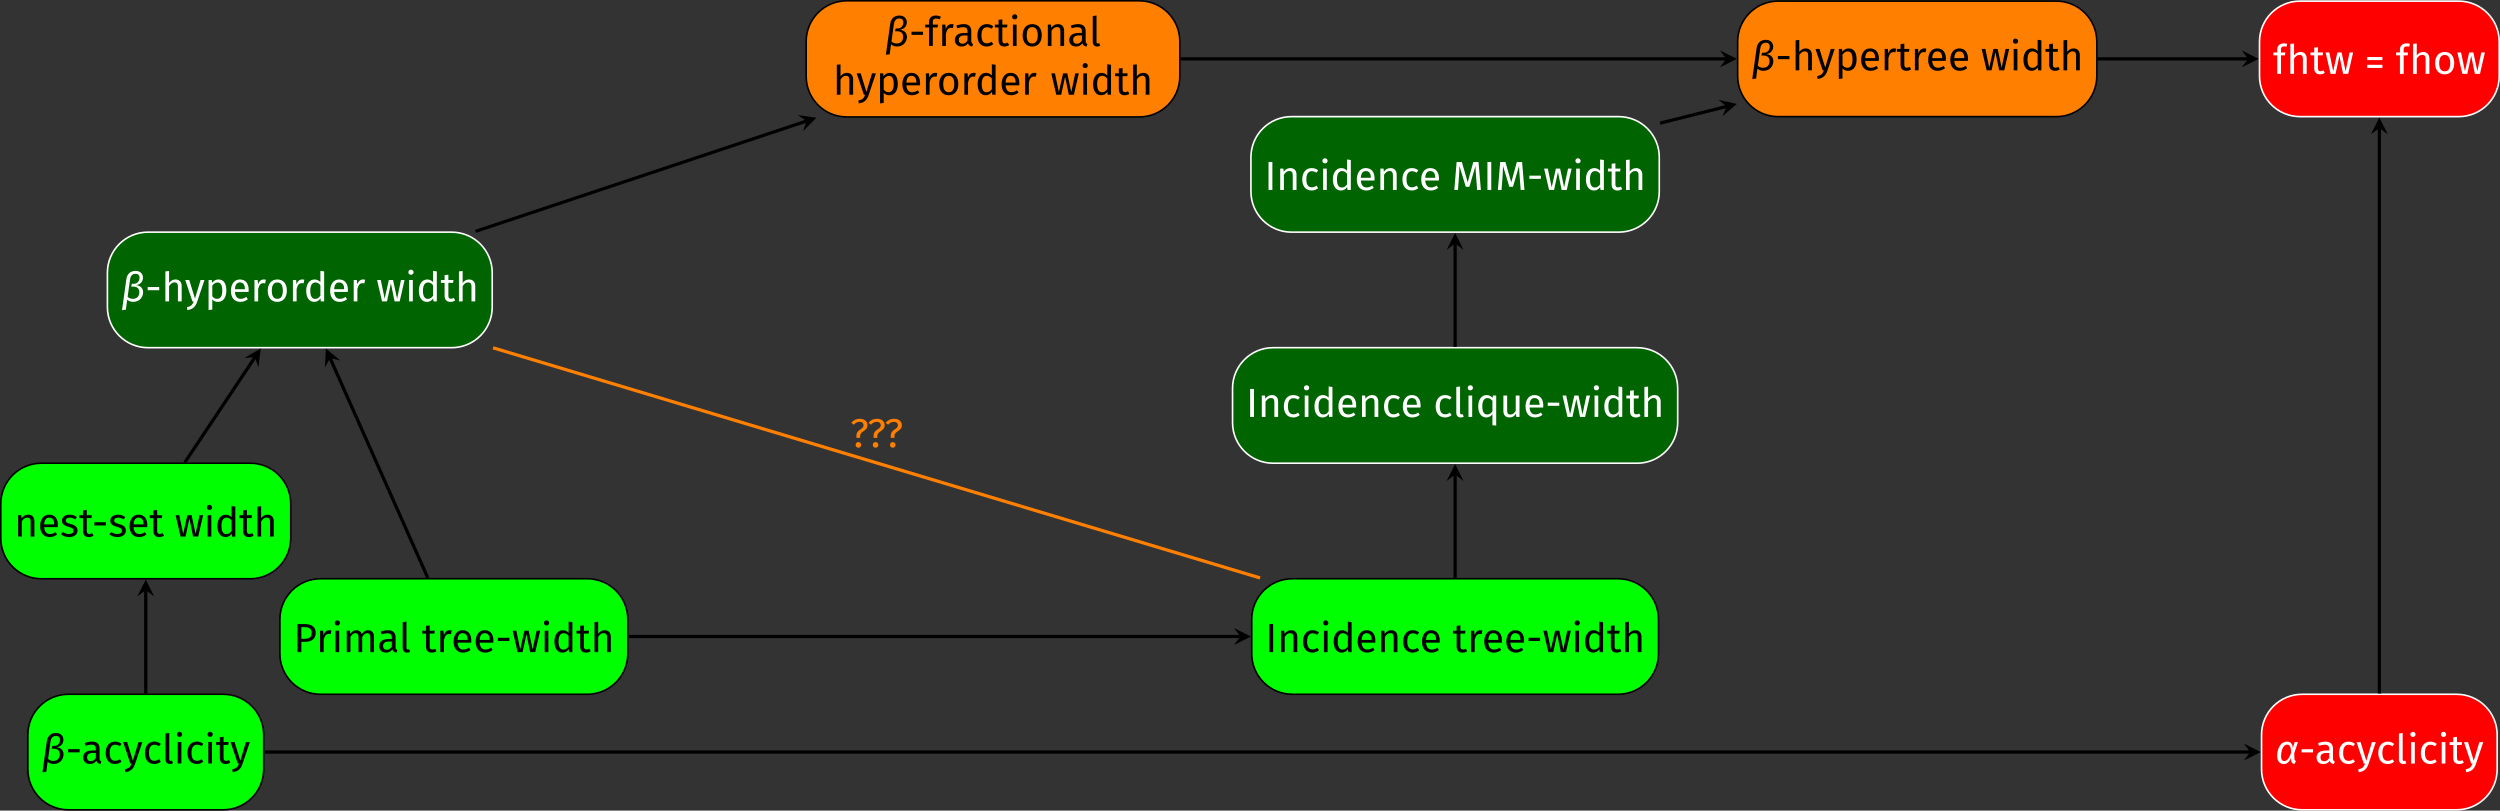 <?xml version="1.0" encoding="UTF-8"?>
<svg xmlns="http://www.w3.org/2000/svg" xmlns:xlink="http://www.w3.org/1999/xlink" width="613.407pt" height="198.895pt" viewBox="0 0 613.407 198.895" version="1.1">
<rect x="0" y="0" width="613.407" height="198.895" fill="#333333" stroke="none"/>
<defs>
<g>
<symbol overflow="visible" id="glyph0-0">
<path style="stroke:none;" d="M 5.406 -10.469 L 1.219 -10.469 L 1.219 3.484 L 5.406 3.484 Z M 4.875 -9.953 L 4.875 2.969 L 1.781 2.969 L 1.781 -9.953 Z M 3.234 -4.5 C 2.844 -4.5 2.297 -4.375 2.297 -4.109 C 2.297 -3.984 2.391 -3.875 2.547 -3.875 C 2.578 -3.875 2.625 -3.891 2.672 -3.906 C 2.844 -3.984 2.984 -4.016 3.188 -4.016 C 3.688 -4.016 3.797 -3.719 3.797 -3.328 C 3.797 -2.797 3.609 -2.609 2.891 -2.562 L 2.891 -1.719 C 2.891 -1.578 3.016 -1.484 3.141 -1.484 C 3.266 -1.484 3.391 -1.578 3.391 -1.719 L 3.391 -2.172 C 4.062 -2.266 4.344 -2.656 4.344 -3.344 C 4.344 -3.953 4.094 -4.5 3.234 -4.5 Z M 3.141 -1.203 C 2.938 -1.203 2.797 -1.047 2.797 -0.844 C 2.797 -0.641 2.938 -0.484 3.141 -0.484 C 3.344 -0.484 3.484 -0.641 3.484 -0.844 C 3.484 -1.047 3.344 -1.203 3.141 -1.203 Z M 3.141 -1.203 "/>
</symbol>
<symbol overflow="visible" id="glyph0-1">
<path style="stroke:none;" d="M 1.938 -6.875 L 1 -6.875 L 1 0 L 1.938 0 Z M 1.938 -6.875 "/>
</symbol>
<symbol overflow="visible" id="glyph0-2">
<path style="stroke:none;" d="M 3.391 -5.375 C 2.703 -5.375 2.141 -5.016 1.781 -4.469 L 1.703 -5.25 L 0.922 -5.25 L 0.922 0 L 1.828 0 L 1.828 -3.734 C 2.188 -4.281 2.578 -4.656 3.172 -4.656 C 3.672 -4.656 4 -4.422 4 -3.641 L 4 0 L 4.922 0 L 4.922 -3.766 C 4.922 -4.766 4.359 -5.375 3.391 -5.375 Z M 3.391 -5.375 "/>
</symbol>
<symbol overflow="visible" id="glyph0-3">
<path style="stroke:none;" d="M 2.859 -5.375 C 1.438 -5.375 0.562 -4.25 0.562 -2.578 C 0.562 -0.891 1.453 0.125 2.859 0.125 C 3.469 0.125 4 -0.078 4.469 -0.453 L 4.047 -1.062 C 3.656 -0.797 3.344 -0.656 2.906 -0.656 C 2.078 -0.656 1.562 -1.219 1.562 -2.609 C 1.562 -3.969 2.078 -4.609 2.906 -4.609 C 3.344 -4.609 3.672 -4.484 4.031 -4.234 L 4.469 -4.812 C 3.984 -5.219 3.484 -5.375 2.859 -5.375 Z M 2.859 -5.375 "/>
</symbol>
<symbol overflow="visible" id="glyph0-4">
<path style="stroke:none;" d="M 1.359 -7.781 C 0.984 -7.781 0.734 -7.5 0.734 -7.141 C 0.734 -6.797 0.984 -6.531 1.359 -6.531 C 1.75 -6.531 2.016 -6.797 2.016 -7.141 C 2.016 -7.5 1.75 -7.781 1.359 -7.781 Z M 1.828 -5.25 L 0.922 -5.25 L 0.922 0 L 1.828 0 Z M 1.828 -5.25 "/>
</symbol>
<symbol overflow="visible" id="glyph0-5">
<path style="stroke:none;" d="M 4.047 -7.484 L 4.047 -4.719 C 3.703 -5.094 3.25 -5.375 2.625 -5.375 C 1.344 -5.375 0.562 -4.203 0.562 -2.609 C 0.562 -0.969 1.281 0.125 2.547 0.125 C 3.203 0.125 3.734 -0.203 4.062 -0.734 L 4.156 0 L 4.969 0 L 4.969 -7.359 Z M 2.75 -0.609 C 2 -0.609 1.562 -1.234 1.562 -2.625 C 1.562 -3.984 2.047 -4.641 2.828 -4.641 C 3.344 -4.641 3.719 -4.375 4.047 -3.953 L 4.047 -1.391 C 3.703 -0.891 3.344 -0.609 2.75 -0.609 Z M 2.75 -0.609 "/>
</symbol>
<symbol overflow="visible" id="glyph0-6">
<path style="stroke:none;" d="M 4.922 -2.781 C 4.922 -4.391 4.172 -5.375 2.75 -5.375 C 1.391 -5.375 0.562 -4.203 0.562 -2.578 C 0.562 -0.906 1.422 0.125 2.891 0.125 C 3.625 0.125 4.203 -0.125 4.719 -0.531 L 4.328 -1.094 C 3.875 -0.766 3.484 -0.625 2.953 -0.625 C 2.203 -0.625 1.641 -1.094 1.547 -2.312 L 4.891 -2.312 C 4.906 -2.438 4.922 -2.609 4.922 -2.781 Z M 4 -2.984 L 1.547 -2.984 C 1.609 -4.156 2.078 -4.641 2.766 -4.641 C 3.594 -4.641 4 -4.078 4 -3.047 Z M 4 -2.984 "/>
</symbol>
<symbol overflow="visible" id="glyph0-7">
<path style="stroke:none;" d="M 3.25 -0.844 C 2.984 -0.703 2.781 -0.641 2.547 -0.641 C 2.094 -0.641 1.922 -0.891 1.922 -1.422 L 1.922 -4.547 L 3.078 -4.547 L 3.172 -5.25 L 1.922 -5.25 L 1.922 -6.547 L 1 -6.438 L 1 -5.25 L 0.094 -5.25 L 0.094 -4.547 L 1 -4.547 L 1 -1.375 C 1 -0.406 1.531 0.125 2.422 0.125 C 2.875 0.125 3.25 0 3.594 -0.234 Z M 3.25 -0.844 "/>
</symbol>
<symbol overflow="visible" id="glyph0-8">
<path style="stroke:none;" d="M 3.203 -5.375 C 2.562 -5.375 2.078 -4.969 1.797 -4.188 L 1.703 -5.25 L 0.922 -5.25 L 0.922 0 L 1.828 0 L 1.828 -3 C 2.047 -4 2.438 -4.469 3.094 -4.469 C 3.281 -4.469 3.391 -4.453 3.547 -4.422 L 3.719 -5.312 C 3.562 -5.359 3.375 -5.375 3.203 -5.375 Z M 3.203 -5.375 "/>
</symbol>
<symbol overflow="visible" id="glyph0-9">
<path style="stroke:none;" d="M 0.594 -2.734 L 3.422 -2.734 L 3.422 -3.516 L 0.594 -3.516 Z M 0.594 -2.734 "/>
</symbol>
<symbol overflow="visible" id="glyph0-10">
<path style="stroke:none;" d="M 6.953 -5.25 L 6.078 -5.25 L 5.109 -0.641 L 4.125 -5.25 L 3.094 -5.25 L 2.062 -0.641 L 1.109 -5.25 L 0.203 -5.25 L 1.422 0 L 2.641 0 L 3.594 -4.422 L 4.5 0 L 5.75 0 Z M 6.953 -5.25 "/>
</symbol>
<symbol overflow="visible" id="glyph0-11">
<path style="stroke:none;" d="M 3.391 -5.375 C 2.734 -5.375 2.219 -5.047 1.828 -4.531 L 1.828 -7.453 L 0.922 -7.359 L 0.922 0 L 1.828 0 L 1.828 -3.734 C 2.188 -4.281 2.594 -4.656 3.156 -4.656 C 3.656 -4.656 4 -4.422 4 -3.641 L 4 0 L 4.922 0 L 4.922 -3.766 C 4.922 -4.75 4.344 -5.375 3.391 -5.375 Z M 3.391 -5.375 "/>
</symbol>
<symbol overflow="visible" id="glyph0-12">
<path style="stroke:none;" d="M 1.953 0.125 C 2.219 0.125 2.484 0.047 2.688 -0.062 L 2.438 -0.703 C 2.344 -0.656 2.234 -0.641 2.109 -0.641 C 1.859 -0.641 1.781 -0.781 1.781 -1.062 L 1.781 -7.484 L 0.859 -7.359 L 0.859 -1.031 C 0.859 -0.297 1.281 0.125 1.953 0.125 Z M 1.953 0.125 "/>
</symbol>
<symbol overflow="visible" id="glyph0-13">
<path style="stroke:none;" d="M 4.172 -5.25 L 4.109 -4.672 C 3.75 -5.062 3.281 -5.375 2.625 -5.375 C 1.344 -5.375 0.562 -4.203 0.562 -2.609 C 0.562 -0.969 1.281 0.125 2.547 0.125 C 3.188 0.125 3.703 -0.188 4.047 -0.703 L 4.047 2.016 L 4.969 2.125 L 4.969 -5.25 Z M 2.75 -0.609 C 2 -0.609 1.562 -1.234 1.562 -2.625 C 1.562 -3.984 2.047 -4.641 2.828 -4.641 C 3.344 -4.641 3.719 -4.375 4.047 -3.953 L 4.047 -1.391 C 3.703 -0.891 3.344 -0.609 2.75 -0.609 Z M 2.75 -0.609 "/>
</symbol>
<symbol overflow="visible" id="glyph0-14">
<path style="stroke:none;" d="M 4.812 -5.25 L 3.891 -5.25 L 3.891 -1.5 C 3.578 -0.984 3.156 -0.594 2.578 -0.594 C 2.016 -0.594 1.781 -0.875 1.781 -1.578 L 1.781 -5.25 L 0.859 -5.25 L 0.859 -1.484 C 0.859 -0.453 1.406 0.125 2.328 0.125 C 3.078 0.125 3.562 -0.172 3.953 -0.812 L 4.031 0 L 4.812 0 Z M 4.812 -5.25 "/>
</symbol>
<symbol overflow="visible" id="glyph0-15">
<path style="stroke:none;" d="M 6.562 -6.875 L 5.281 -6.875 L 3.906 -1.875 L 2.469 -6.875 L 1.188 -6.875 L 0.625 0 L 1.516 0 L 1.75 -3.031 C 1.828 -4.031 1.875 -5.109 1.875 -5.906 L 3.438 -0.781 L 4.328 -0.781 L 5.812 -5.906 C 5.828 -5.328 5.891 -4.172 5.984 -3.094 L 6.219 0 L 7.141 0 Z M 6.562 -6.875 "/>
</symbol>
<symbol overflow="visible" id="glyph0-16">
<path style="stroke:none;" d="M 4.812 -5.25 L 3.859 -5.25 L 2.484 -0.672 L 1.078 -5.25 L 0.094 -5.25 L 1.859 0 L 2.172 0 C 1.875 0.812 1.578 1.219 0.516 1.406 L 0.609 2.125 C 2.062 1.969 2.688 1.141 3.047 0.031 Z M 4.812 -5.25 "/>
</symbol>
<symbol overflow="visible" id="glyph0-17">
<path style="stroke:none;" d="M 3.328 -5.375 C 2.734 -5.375 2.156 -5.078 1.781 -4.547 L 1.703 -5.25 L 0.922 -5.25 L 0.922 2.125 L 1.828 2.016 L 1.828 -0.484 C 2.172 -0.062 2.641 0.125 3.203 0.125 C 4.562 0.125 5.281 -1.031 5.281 -2.625 C 5.281 -4.281 4.719 -5.375 3.328 -5.375 Z M 2.984 -0.625 C 2.516 -0.625 2.109 -0.859 1.828 -1.266 L 1.828 -3.828 C 2.109 -4.25 2.547 -4.641 3.094 -4.641 C 3.891 -4.641 4.281 -4 4.281 -2.625 C 4.281 -1.25 3.828 -0.625 2.984 -0.625 Z M 2.984 -0.625 "/>
</symbol>
<symbol overflow="visible" id="glyph0-18">
<path style="stroke:none;" d="M 2.734 -6.734 C 3 -6.734 3.312 -6.688 3.656 -6.547 L 3.938 -7.203 C 3.516 -7.391 3.188 -7.484 2.688 -7.484 C 1.609 -7.484 1.031 -6.844 1.031 -5.969 L 1.031 -5.25 L 0.094 -5.25 L 0.094 -4.547 L 1.031 -4.547 L 1.031 0 L 1.953 0 L 1.953 -4.547 L 3.125 -4.547 L 3.234 -5.25 L 1.953 -5.25 L 1.953 -5.984 C 1.953 -6.484 2.156 -6.734 2.734 -6.734 Z M 2.734 -6.734 "/>
</symbol>
<symbol overflow="visible" id="glyph0-19">
<path style="stroke:none;" d="M 4.438 -1.219 L 4.438 -3.625 C 4.438 -4.719 3.859 -5.375 2.594 -5.375 C 2 -5.375 1.422 -5.25 0.781 -5.016 L 1 -4.344 C 1.547 -4.531 2.031 -4.625 2.422 -4.625 C 3.156 -4.625 3.516 -4.344 3.516 -3.594 L 3.516 -3.203 L 2.719 -3.203 C 1.25 -3.203 0.406 -2.594 0.406 -1.469 C 0.406 -0.531 1.031 0.125 2.078 0.125 C 2.719 0.125 3.266 -0.125 3.641 -0.672 C 3.797 -0.156 4.141 0.062 4.672 0.125 L 4.875 -0.516 C 4.609 -0.625 4.438 -0.766 4.438 -1.219 Z M 2.281 -0.562 C 1.688 -0.562 1.375 -0.891 1.375 -1.516 C 1.375 -2.234 1.859 -2.594 2.828 -2.594 L 3.516 -2.594 L 3.516 -1.391 C 3.219 -0.844 2.828 -0.562 2.281 -0.562 Z M 2.281 -0.562 "/>
</symbol>
<symbol overflow="visible" id="glyph0-20">
<path style="stroke:none;" d="M 2.922 -5.375 C 1.422 -5.375 0.562 -4.25 0.562 -2.625 C 0.562 -0.953 1.422 0.125 2.906 0.125 C 4.391 0.125 5.25 -1 5.25 -2.625 C 5.25 -4.297 4.422 -5.375 2.922 -5.375 Z M 2.922 -4.641 C 3.781 -4.641 4.266 -4 4.266 -2.625 C 4.266 -1.25 3.781 -0.625 2.906 -0.625 C 2.031 -0.625 1.562 -1.25 1.562 -2.625 C 1.562 -4 2.047 -4.641 2.922 -4.641 Z M 2.922 -4.641 "/>
</symbol>
<symbol overflow="visible" id="glyph0-21">
<path style="stroke:none;" d="M 2.797 -6.875 L 1 -6.875 L 1 0 L 1.938 0 L 1.938 -2.516 L 2.812 -2.516 C 4.328 -2.516 5.469 -3.172 5.469 -4.75 C 5.469 -6.188 4.453 -6.875 2.797 -6.875 Z M 2.766 -3.266 L 1.938 -3.266 L 1.938 -6.125 L 2.797 -6.125 C 3.812 -6.125 4.469 -5.766 4.469 -4.734 C 4.469 -3.562 3.781 -3.266 2.766 -3.266 Z M 2.766 -3.266 "/>
</symbol>
<symbol overflow="visible" id="glyph0-22">
<path style="stroke:none;" d="M 6.188 -5.375 C 5.484 -5.375 5 -5 4.625 -4.422 C 4.422 -5.031 3.953 -5.375 3.297 -5.375 C 2.609 -5.375 2.141 -5.016 1.781 -4.484 L 1.703 -5.25 L 0.922 -5.25 L 0.922 0 L 1.828 0 L 1.828 -3.734 C 2.188 -4.281 2.5 -4.656 3.078 -4.656 C 3.469 -4.656 3.812 -4.422 3.812 -3.641 L 3.812 0 L 4.719 0 L 4.719 -3.734 C 5.078 -4.281 5.391 -4.656 5.969 -4.656 C 6.359 -4.656 6.703 -4.422 6.703 -3.641 L 6.703 0 L 7.609 0 L 7.609 -3.766 C 7.609 -4.75 7.047 -5.375 6.188 -5.375 Z M 6.188 -5.375 "/>
</symbol>
<symbol overflow="visible" id="glyph0-23">
<path style="stroke:none;" d="M 2.375 -5.375 C 1.281 -5.375 0.484 -4.766 0.484 -3.922 C 0.484 -3.188 0.922 -2.703 2.062 -2.406 C 3.078 -2.141 3.344 -1.938 3.344 -1.422 C 3.344 -0.922 2.906 -0.625 2.219 -0.625 C 1.641 -0.625 1.156 -0.812 0.734 -1.125 L 0.25 -0.562 C 0.703 -0.172 1.344 0.125 2.234 0.125 C 3.297 0.125 4.312 -0.375 4.312 -1.469 C 4.312 -2.391 3.672 -2.828 2.562 -3.109 C 1.719 -3.328 1.438 -3.531 1.438 -3.953 C 1.438 -4.375 1.797 -4.641 2.406 -4.641 C 2.891 -4.641 3.297 -4.5 3.766 -4.203 L 4.156 -4.781 C 3.656 -5.156 3.109 -5.375 2.375 -5.375 Z M 2.375 -5.375 "/>
</symbol>
<symbol overflow="visible" id="glyph0-24">
<path style="stroke:none;" d="M 2.375 -6.984 C 1.547 -6.984 0.875 -6.672 0.297 -6 L 0.922 -5.516 C 1.328 -6.016 1.812 -6.234 2.312 -6.234 C 2.938 -6.234 3.312 -5.922 3.312 -5.375 C 3.312 -4.297 1.562 -4.469 1.562 -2.797 L 1.562 -2.297 L 2.469 -2.297 L 2.469 -2.734 C 2.469 -4.047 4.281 -3.844 4.281 -5.438 C 4.281 -6.234 3.625 -6.984 2.375 -6.984 Z M 2.047 -1.266 C 1.656 -1.266 1.359 -0.953 1.359 -0.578 C 1.359 -0.188 1.656 0.125 2.047 0.125 C 2.438 0.125 2.734 -0.188 2.734 -0.578 C 2.734 -0.953 2.438 -1.266 2.047 -1.266 Z M 2.047 -1.266 "/>
</symbol>
<symbol overflow="visible" id="glyph0-25">
<path style="stroke:none;" d="M 2.734 -6.734 C 2.906 -6.734 3.094 -6.719 3.297 -6.656 L 3.484 -7.359 C 3.234 -7.438 2.984 -7.484 2.688 -7.484 C 1.609 -7.484 1.031 -6.844 1.031 -5.969 L 1.031 -5.25 L 0.094 -5.25 L 0.094 -4.547 L 1.031 -4.547 L 1.031 0 L 1.953 0 L 1.953 -4.547 L 2.938 -4.547 L 3.031 -5.25 L 1.953 -5.25 L 1.953 -5.984 C 1.953 -6.484 2.156 -6.734 2.734 -6.734 Z M 2.734 -6.734 "/>
</symbol>
<symbol overflow="visible" id="glyph1-0">
<path style="stroke:none;" d="M 2.828 -1.609 C 2.828 -1.391 3.016 -1.203 3.234 -1.203 C 3.484 -1.203 3.656 -1.391 3.656 -1.609 C 3.656 -1.844 3.484 -2.031 3.234 -2.031 C 3.016 -2.031 2.828 -1.844 2.828 -1.609 Z M 2.188 -4.859 L 2.578 -4.578 C 2.828 -4.875 3.094 -5 3.406 -5 C 3.766 -5 4 -4.812 4 -4.484 C 4 -3.844 2.953 -3.953 2.953 -2.938 L 2.953 -2.641 L 3.5 -2.641 L 3.5 -2.906 C 3.5 -3.703 4.578 -3.562 4.578 -4.531 C 4.578 -5 4.203 -5.453 3.438 -5.453 C 2.938 -5.453 2.531 -5.266 2.188 -4.859 Z M 1.344 -0.547 L 1.344 -6.438 L 5.438 -6.438 L 5.438 -0.547 Z M 0.797 0 L 5.984 0 L 5.984 -6.984 L 0.797 -6.984 Z M 0.797 0 "/>
</symbol>
<symbol overflow="visible" id="glyph1-1">
<path style="stroke:none;" d="M 2.922 -0.625 C 2.406 -0.625 1.953 -0.797 1.641 -1.125 L 2.234 -5.359 C 2.359 -6.297 2.828 -6.766 3.578 -6.766 C 4.156 -6.766 4.562 -6.484 4.562 -5.797 C 4.562 -5.172 4.172 -4.312 3.156 -4.312 L 2.688 -4.312 L 2.5 -3.625 L 3.016 -3.625 C 4 -3.625 4.516 -3.125 4.516 -2.25 C 4.516 -1.531 4.156 -0.625 2.922 -0.625 Z M 0.266 2.156 L 1.203 2.031 L 1.531 -0.406 C 1.938 -0.062 2.469 0.125 2.984 0.125 C 4.688 0.125 5.438 -1.188 5.438 -2.219 C 5.438 -3.484 4.5 -3.891 3.703 -3.984 C 4.938 -4.172 5.406 -5.047 5.406 -5.812 C 5.406 -6.859 4.625 -7.484 3.594 -7.484 C 2.359 -7.484 1.5 -6.734 1.328 -5.422 Z M 0.266 2.156 "/>
</symbol>
<symbol overflow="visible" id="glyph1-2">
<path style="stroke:none;" d="M 2.953 -4.641 C 3.562 -4.641 3.891 -4.25 3.953 -2.688 C 3.375 -0.969 2.75 -0.609 2.266 -0.609 C 1.734 -0.609 1.469 -0.969 1.469 -1.859 C 1.469 -2.75 1.812 -4.641 2.953 -4.641 Z M 2.938 -5.375 C 1.141 -5.375 0.516 -3.312 0.516 -1.875 C 0.516 -0.547 1.203 0.125 2.156 0.125 C 3.047 0.125 3.547 -0.531 3.922 -1.359 L 3.938 -0.844 C 3.953 -0.281 4.312 0.062 4.75 0.125 L 5.141 -0.625 C 4.844 -0.734 4.781 -0.859 4.766 -1.125 L 4.688 -2.5 L 5.625 -5.25 L 4.797 -5.25 L 4.359 -3.797 C 4.281 -4.922 3.812 -5.375 2.938 -5.375 Z M 2.938 -5.375 "/>
</symbol>
<symbol overflow="visible" id="glyph1-3">
<path style="stroke:none;" d="M 0.625 -1.453 L 4.359 -1.453 L 4.359 -2.219 L 0.625 -2.219 Z M 0.625 -3.375 L 4.359 -3.375 L 4.359 -4.125 L 0.625 -4.125 Z M 0.625 -3.375 "/>
</symbol>
</g>
<clipPath id="clip1">
  <path d="M 6 170 L 65 170 L 65 198.895 L 6 198.895 Z M 6 170 "/>
</clipPath>
<clipPath id="clip2">
  <path d="M 1 164 L 71 164 L 71 198.895 L 1 198.895 Z M 1 164 "/>
</clipPath>
<clipPath id="clip3">
  <path d="M 554 170 L 613 170 L 613 198.895 L 554 198.895 Z M 554 170 "/>
</clipPath>
<clipPath id="clip4">
  <path d="M 549 164 L 613.406 164 L 613.406 198.895 L 549 198.895 Z M 549 164 "/>
</clipPath>
<clipPath id="clip5">
  <path d="M 554 0 L 613.406 0 L 613.406 29 L 554 29 Z M 554 0 "/>
</clipPath>
<clipPath id="clip6">
  <path d="M 548 0 L 613.406 0 L 613.406 35 L 548 35 Z M 548 0 "/>
</clipPath>
</defs>
<g id="surface1">
<path style="fill-rule:nonzero;fill:rgb(0%,100%,0%);fill-opacity:1;stroke-width:0.399;stroke-linecap:butt;stroke-linejoin:miter;stroke:rgb(0%,0%,0%);stroke-opacity:1;stroke-miterlimit:10;" d="M 210.019 42.519 L 130.144 42.519 C 124.64 42.519 120.179 38.058 120.179 32.558 L 120.179 24.136 C 120.179 18.632 124.64 14.175 130.144 14.175 L 210.019 14.175 C 215.523 14.175 219.984 18.632 219.984 24.136 L 219.984 32.558 C 219.984 38.058 215.523 42.519 210.019 42.519 Z M 210.019 42.519 " transform="matrix(1,0,0,-1,186.95,184.523)"/>
<g style="fill:rgb(0%,0%,0%);fill-opacity:1;">
  <use xlink:href="#glyph0-1" x="310.448" y="160.002"/>
  <use xlink:href="#glyph0-2" x="313.387" y="160.002"/>
  <use xlink:href="#glyph0-3" x="319.155" y="160.002"/>
  <use xlink:href="#glyph0-4" x="323.917" y="160.002"/>
  <use xlink:href="#glyph0-5" x="326.667" y="160.002"/>
  <use xlink:href="#glyph0-6" x="332.545" y="160.002"/>
  <use xlink:href="#glyph0-2" x="337.965" y="160.002"/>
  <use xlink:href="#glyph0-3" x="343.733" y="160.002"/>
</g>
<g style="fill:rgb(0%,0%,0%);fill-opacity:1;">
  <use xlink:href="#glyph0-6" x="348.346" y="160.002"/>
</g>
<g style="fill:rgb(0%,0%,0%);fill-opacity:1;">
  <use xlink:href="#glyph0-7" x="356.406" y="160.002"/>
  <use xlink:href="#glyph0-8" x="360.002" y="160.002"/>
</g>
<g style="fill:rgb(0%,0%,0%);fill-opacity:1;">
  <use xlink:href="#glyph0-6" x="363.619" y="160.002"/>
  <use xlink:href="#glyph0-6" x="369.038" y="160.002"/>
  <use xlink:href="#glyph0-9" x="374.458" y="160.002"/>
  <use xlink:href="#glyph0-10" x="378.473" y="160.002"/>
  <use xlink:href="#glyph0-4" x="385.616" y="160.002"/>
  <use xlink:href="#glyph0-5" x="388.366" y="160.002"/>
  <use xlink:href="#glyph0-7" x="394.244" y="160.002"/>
  <use xlink:href="#glyph0-11" x="397.84" y="160.002"/>
</g>
<path style="fill-rule:nonzero;fill:rgb(0%,39.217%,0%);fill-opacity:1;stroke-width:0.399;stroke-linecap:butt;stroke-linejoin:miter;stroke:rgb(100%,100%,100%);stroke-opacity:1;stroke-miterlimit:10;" d="M 214.726 99.214 L 125.433 99.214 C 119.933 99.214 115.472 94.753 115.472 89.25 L 115.472 80.832 C 115.472 75.328 119.933 70.867 125.433 70.867 L 214.726 70.867 C 220.23 70.867 224.691 75.328 224.691 80.832 L 224.691 89.25 C 224.691 94.753 220.23 99.214 214.726 99.214 Z M 214.726 99.214 " transform="matrix(1,0,0,-1,186.95,184.523)"/>
<g style="fill:rgb(100%,100%,100%);fill-opacity:1;">
  <use xlink:href="#glyph0-1" x="305.741" y="102.308"/>
  <use xlink:href="#glyph0-2" x="308.68" y="102.308"/>
  <use xlink:href="#glyph0-3" x="314.448" y="102.308"/>
  <use xlink:href="#glyph0-4" x="319.21" y="102.308"/>
  <use xlink:href="#glyph0-5" x="321.96" y="102.308"/>
  <use xlink:href="#glyph0-6" x="327.838" y="102.308"/>
  <use xlink:href="#glyph0-2" x="333.258" y="102.308"/>
  <use xlink:href="#glyph0-3" x="339.026" y="102.308"/>
</g>
<g style="fill:rgb(100%,100%,100%);fill-opacity:1;">
  <use xlink:href="#glyph0-6" x="343.639" y="102.308"/>
</g>
<g style="fill:rgb(100%,100%,100%);fill-opacity:1;">
  <use xlink:href="#glyph0-3" x="351.699" y="102.308"/>
  <use xlink:href="#glyph0-12" x="356.461" y="102.308"/>
  <use xlink:href="#glyph0-4" x="359.39" y="102.308"/>
  <use xlink:href="#glyph0-13" x="362.14" y="102.308"/>
  <use xlink:href="#glyph0-14" x="368.017" y="102.308"/>
  <use xlink:href="#glyph0-6" x="373.746" y="102.308"/>
  <use xlink:href="#glyph0-9" x="379.166" y="102.308"/>
  <use xlink:href="#glyph0-10" x="383.181" y="102.308"/>
  <use xlink:href="#glyph0-4" x="390.324" y="102.308"/>
  <use xlink:href="#glyph0-5" x="393.074" y="102.308"/>
  <use xlink:href="#glyph0-7" x="398.951" y="102.308"/>
  <use xlink:href="#glyph0-11" x="402.548" y="102.308"/>
</g>
<path style="fill-rule:nonzero;fill:rgb(0%,39.217%,0%);fill-opacity:1;stroke-width:0.399;stroke-linecap:butt;stroke-linejoin:miter;stroke:rgb(100%,100%,100%);stroke-opacity:1;stroke-miterlimit:10;" d="M 210.214 155.906 L 129.948 155.906 C 124.445 155.906 119.984 151.449 119.984 145.945 L 119.984 137.523 C 119.984 132.023 124.445 127.562 129.948 127.562 L 210.214 127.562 C 215.718 127.562 220.175 132.023 220.175 137.523 L 220.175 145.945 C 220.175 151.449 215.718 155.906 210.214 155.906 Z M 210.214 155.906 " transform="matrix(1,0,0,-1,186.95,184.523)"/>
<g style="fill:rgb(100%,100%,100%);fill-opacity:1;">
  <use xlink:href="#glyph0-1" x="310.254" y="46.616"/>
  <use xlink:href="#glyph0-2" x="313.193" y="46.616"/>
  <use xlink:href="#glyph0-3" x="318.961" y="46.616"/>
  <use xlink:href="#glyph0-4" x="323.723" y="46.616"/>
  <use xlink:href="#glyph0-5" x="326.473" y="46.616"/>
  <use xlink:href="#glyph0-6" x="332.351" y="46.616"/>
  <use xlink:href="#glyph0-2" x="337.771" y="46.616"/>
  <use xlink:href="#glyph0-3" x="343.539" y="46.616"/>
</g>
<g style="fill:rgb(100%,100%,100%);fill-opacity:1;">
  <use xlink:href="#glyph0-6" x="348.152" y="46.616"/>
</g>
<g style="fill:rgb(100%,100%,100%);fill-opacity:1;">
  <use xlink:href="#glyph0-15" x="356.212" y="46.616"/>
  <use xlink:href="#glyph0-1" x="363.963" y="46.616"/>
  <use xlink:href="#glyph0-15" x="366.902" y="46.616"/>
  <use xlink:href="#glyph0-9" x="374.653" y="46.616"/>
  <use xlink:href="#glyph0-10" x="378.667" y="46.616"/>
  <use xlink:href="#glyph0-4" x="385.811" y="46.616"/>
  <use xlink:href="#glyph0-5" x="388.56" y="46.616"/>
  <use xlink:href="#glyph0-7" x="394.438" y="46.616"/>
  <use xlink:href="#glyph0-11" x="398.035" y="46.616"/>
</g>
<path style="fill-rule:nonzero;fill:rgb(100%,50%,0%);fill-opacity:1;stroke-width:0.399;stroke-linecap:butt;stroke-linejoin:miter;stroke:rgb(0%,0%,0%);stroke-opacity:1;stroke-miterlimit:10;" d="M 317.57 184.253 L 249.366 184.253 C 243.866 184.253 239.405 179.793 239.405 174.293 L 239.405 165.871 C 239.405 160.367 243.866 155.906 249.366 155.906 L 317.57 155.906 C 323.07 155.906 327.53 160.367 327.53 165.871 L 327.53 174.293 C 327.53 179.793 323.07 184.253 317.57 184.253 Z M 317.57 184.253 " transform="matrix(1,0,0,-1,186.95,184.523)"/>
<g style="fill:rgb(0%,0%,0%);fill-opacity:1;">
  <use xlink:href="#glyph1-1" x="429.672" y="17.253"/>
</g>
<g style="fill:rgb(0%,0%,0%);fill-opacity:1;">
  <use xlink:href="#glyph0-9" x="435.64" y="17.253"/>
  <use xlink:href="#glyph0-11" x="439.655" y="17.253"/>
</g>
<g style="fill:rgb(0%,0%,0%);fill-opacity:1;">
  <use xlink:href="#glyph0-16" x="445.354" y="17.253"/>
  <use xlink:href="#glyph0-17" x="450.255" y="17.253"/>
  <use xlink:href="#glyph0-6" x="456.093" y="17.253"/>
  <use xlink:href="#glyph0-8" x="461.513" y="17.253"/>
  <use xlink:href="#glyph0-7" x="465.329" y="17.253"/>
  <use xlink:href="#glyph0-8" x="468.925" y="17.253"/>
</g>
<g style="fill:rgb(0%,0%,0%);fill-opacity:1;">
  <use xlink:href="#glyph0-6" x="472.542" y="17.253"/>
  <use xlink:href="#glyph0-6" x="477.961" y="17.253"/>
</g>
<g style="fill:rgb(0%,0%,0%);fill-opacity:1;">
  <use xlink:href="#glyph0-10" x="486.021" y="17.253"/>
  <use xlink:href="#glyph0-4" x="493.164" y="17.253"/>
  <use xlink:href="#glyph0-5" x="495.914" y="17.253"/>
  <use xlink:href="#glyph0-7" x="501.792" y="17.253"/>
  <use xlink:href="#glyph0-11" x="505.388" y="17.253"/>
</g>
<path style="fill:none;stroke-width:0.797;stroke-linecap:butt;stroke-linejoin:miter;stroke:rgb(0%,0%,0%);stroke-opacity:1;stroke-miterlimit:10;" d="M 170.081 42.718 L 170.081 68.078 " transform="matrix(1,0,0,-1,186.95,184.523)"/>
<path style=" stroke:none;fill-rule:nonzero;fill:rgb(0%,0%,0%);fill-opacity:1;" d="M 357.031 113.855 L 354.957 118 L 357.031 116.445 L 359.102 118 "/>
<path style="fill:none;stroke-width:0.797;stroke-linecap:butt;stroke-linejoin:miter;stroke:rgb(0%,0%,0%);stroke-opacity:1;stroke-miterlimit:10;" d="M 170.081 99.414 L 170.081 124.773 " transform="matrix(1,0,0,-1,186.95,184.523)"/>
<path style=" stroke:none;fill-rule:nonzero;fill:rgb(0%,0%,0%);fill-opacity:1;" d="M 357.031 57.16 L 354.957 61.305 L 357.031 59.75 L 359.102 61.305 "/>
<path style="fill:none;stroke-width:0.797;stroke-linecap:butt;stroke-linejoin:miter;stroke:rgb(0%,0%,0%);stroke-opacity:1;stroke-miterlimit:10;" d="M 220.374 154.312 L 236.695 158.402 " transform="matrix(1,0,0,-1,186.95,184.523)"/>
<path style=" stroke:none;fill-rule:nonzero;fill:rgb(0%,0%,0%);fill-opacity:1;" d="M 426.156 25.492 L 421.633 24.488 L 423.645 26.121 L 422.641 28.508 "/>
<path style="fill-rule:nonzero;fill:rgb(100%,50%,0%);fill-opacity:1;stroke-width:0.399;stroke-linecap:butt;stroke-linejoin:miter;stroke:rgb(0%,0%,0%);stroke-opacity:1;stroke-miterlimit:10;" d="M 92.573 184.324 L 20.816 184.324 C 15.312 184.324 10.855 179.867 10.855 174.363 L 10.855 165.8 C 10.855 160.296 15.312 155.835 20.816 155.835 L 92.573 155.835 C 98.073 155.835 102.534 160.296 102.534 165.8 L 102.534 174.363 C 102.534 179.867 98.073 184.324 92.573 184.324 Z M 92.573 184.324 " transform="matrix(1,0,0,-1,186.95,184.523)"/>
<g style="fill:rgb(0%,0%,0%);fill-opacity:1;">
  <use xlink:href="#glyph1-1" x="217.092" y="11.291"/>
</g>
<g style="fill:rgb(0%,0%,0%);fill-opacity:1;">
  <use xlink:href="#glyph0-9" x="223.06" y="11.291"/>
</g>
<g style="fill:rgb(0%,0%,0%);fill-opacity:1;">
  <use xlink:href="#glyph0-18" x="226.926" y="11.291"/>
  <use xlink:href="#glyph0-8" x="230.263" y="11.291"/>
</g>
<g style="fill:rgb(0%,0%,0%);fill-opacity:1;">
  <use xlink:href="#glyph0-19" x="233.879" y="11.291"/>
  <use xlink:href="#glyph0-3" x="239.249" y="11.291"/>
  <use xlink:href="#glyph0-7" x="244.011" y="11.291"/>
  <use xlink:href="#glyph0-4" x="247.608" y="11.291"/>
  <use xlink:href="#glyph0-20" x="250.358" y="11.291"/>
  <use xlink:href="#glyph0-2" x="256.176" y="11.291"/>
  <use xlink:href="#glyph0-19" x="261.944" y="11.291"/>
</g>
<g style="fill:rgb(0%,0%,0%);fill-opacity:1;">
  <use xlink:href="#glyph0-12" x="267.264" y="11.291"/>
</g>
<g style="fill:rgb(0%,0%,0%);fill-opacity:1;">
  <use xlink:href="#glyph0-11" x="204.403" y="23.246"/>
</g>
<g style="fill:rgb(0%,0%,0%);fill-opacity:1;">
  <use xlink:href="#glyph0-16" x="210.102" y="23.246"/>
  <use xlink:href="#glyph0-17" x="215.003" y="23.246"/>
  <use xlink:href="#glyph0-6" x="220.841" y="23.246"/>
  <use xlink:href="#glyph0-8" x="226.261" y="23.246"/>
</g>
<g style="fill:rgb(0%,0%,0%);fill-opacity:1;">
  <use xlink:href="#glyph0-20" x="229.877" y="23.246"/>
  <use xlink:href="#glyph0-8" x="235.696" y="23.246"/>
</g>
<g style="fill:rgb(0%,0%,0%);fill-opacity:1;">
  <use xlink:href="#glyph0-5" x="239.312" y="23.246"/>
  <use xlink:href="#glyph0-6" x="245.19" y="23.246"/>
  <use xlink:href="#glyph0-8" x="250.61" y="23.246"/>
</g>
<g style="fill:rgb(0%,0%,0%);fill-opacity:1;">
  <use xlink:href="#glyph0-10" x="257.743" y="23.246"/>
  <use xlink:href="#glyph0-4" x="264.886" y="23.246"/>
  <use xlink:href="#glyph0-5" x="267.636" y="23.246"/>
  <use xlink:href="#glyph0-7" x="273.514" y="23.246"/>
  <use xlink:href="#glyph0-11" x="277.11" y="23.246"/>
</g>
<path style="fill-rule:nonzero;fill:rgb(0%,100%,0%);fill-opacity:1;stroke-width:0.399;stroke-linecap:butt;stroke-linejoin:miter;stroke:rgb(0%,0%,0%);stroke-opacity:1;stroke-miterlimit:10;" d="M -42.876 42.519 L -108.305 42.519 C -113.809 42.519 -118.27 38.058 -118.27 32.558 L -118.27 24.136 C -118.27 18.632 -113.809 14.175 -108.305 14.175 L -42.876 14.175 C -37.372 14.175 -32.911 18.632 -32.911 24.136 L -32.911 32.558 C -32.911 38.058 -37.372 42.519 -42.876 42.519 Z M -42.876 42.519 " transform="matrix(1,0,0,-1,186.95,184.523)"/>
<g style="fill:rgb(0%,0%,0%);fill-opacity:1;">
  <use xlink:href="#glyph0-21" x="72.002" y="160.002"/>
</g>
<g style="fill:rgb(0%,0%,0%);fill-opacity:1;">
  <use xlink:href="#glyph0-8" x="77.591" y="160.002"/>
  <use xlink:href="#glyph0-4" x="81.407" y="160.002"/>
  <use xlink:href="#glyph0-22" x="84.156" y="160.002"/>
  <use xlink:href="#glyph0-19" x="92.625" y="160.002"/>
</g>
<g style="fill:rgb(0%,0%,0%);fill-opacity:1;">
  <use xlink:href="#glyph0-12" x="97.945" y="160.002"/>
</g>
<g style="fill:rgb(0%,0%,0%);fill-opacity:1;">
  <use xlink:href="#glyph0-7" x="103.514" y="160.002"/>
  <use xlink:href="#glyph0-8" x="107.11" y="160.002"/>
</g>
<g style="fill:rgb(0%,0%,0%);fill-opacity:1;">
  <use xlink:href="#glyph0-6" x="110.727" y="160.002"/>
  <use xlink:href="#glyph0-6" x="116.146" y="160.002"/>
  <use xlink:href="#glyph0-9" x="121.566" y="160.002"/>
  <use xlink:href="#glyph0-10" x="125.581" y="160.002"/>
  <use xlink:href="#glyph0-4" x="132.724" y="160.002"/>
  <use xlink:href="#glyph0-5" x="135.474" y="160.002"/>
  <use xlink:href="#glyph0-7" x="141.352" y="160.002"/>
  <use xlink:href="#glyph0-11" x="144.948" y="160.002"/>
</g>
<g clip-path="url(#clip1)" clip-rule="nonzero">
<path style=" stroke:none;fill-rule:nonzero;fill:rgb(0%,100%,0%);fill-opacity:1;" d="M 54.738 170.352 L 16.797 170.352 C 11.293 170.352 6.832 174.809 6.832 180.312 L 6.832 188.734 C 6.832 194.234 11.293 198.695 16.797 198.695 L 54.738 198.695 C 60.242 198.695 64.703 194.234 64.703 188.734 L 64.703 180.312 C 64.703 174.809 60.242 170.352 54.738 170.352 Z M 54.738 170.352 "/>
</g>
<g clip-path="url(#clip2)" clip-rule="nonzero">
<path style="fill:none;stroke-width:0.399;stroke-linecap:butt;stroke-linejoin:miter;stroke:rgb(0%,0%,0%);stroke-opacity:1;stroke-miterlimit:10;" d="M -132.212 14.171 L -170.153 14.171 C -175.657 14.171 -180.118 9.714 -180.118 4.21 L -180.118 -4.211 C -180.118 -9.711 -175.657 -14.172 -170.153 -14.172 L -132.212 -14.172 C -126.708 -14.172 -122.247 -9.711 -122.247 -4.211 L -122.247 4.21 C -122.247 9.714 -126.708 14.171 -132.212 14.171 Z M -132.212 14.171 " transform="matrix(1,0,0,-1,186.95,184.523)"/>
</g>
<g style="fill:rgb(0%,0%,0%);fill-opacity:1;">
  <use xlink:href="#glyph1-1" x="10.155" y="187.332"/>
</g>
<g style="fill:rgb(0%,0%,0%);fill-opacity:1;">
  <use xlink:href="#glyph0-9" x="16.122" y="187.332"/>
</g>
<g style="fill:rgb(0%,0%,0%);fill-opacity:1;">
  <use xlink:href="#glyph0-19" x="19.997" y="187.332"/>
</g>
<g style="fill:rgb(0%,0%,0%);fill-opacity:1;">
  <use xlink:href="#glyph0-3" x="25.357" y="187.332"/>
  <use xlink:href="#glyph0-16" x="30.12" y="187.332"/>
</g>
<g style="fill:rgb(0%,0%,0%);fill-opacity:1;">
  <use xlink:href="#glyph0-3" x="34.991" y="187.332"/>
  <use xlink:href="#glyph0-12" x="39.753" y="187.332"/>
  <use xlink:href="#glyph0-4" x="42.682" y="187.332"/>
</g>
<g style="fill:rgb(0%,0%,0%);fill-opacity:1;">
  <use xlink:href="#glyph0-3" x="45.422" y="187.332"/>
  <use xlink:href="#glyph0-4" x="50.184" y="187.332"/>
  <use xlink:href="#glyph0-7" x="52.934" y="187.332"/>
</g>
<g style="fill:rgb(0%,0%,0%);fill-opacity:1;">
  <use xlink:href="#glyph0-16" x="56.481" y="187.332"/>
</g>
<path style="fill-rule:nonzero;fill:rgb(0%,100%,0%);fill-opacity:1;stroke-width:0.399;stroke-linecap:butt;stroke-linejoin:miter;stroke:rgb(0%,0%,0%);stroke-opacity:1;stroke-miterlimit:10;" d="M -125.575 70.867 L -176.79 70.867 C -182.294 70.867 -186.755 66.406 -186.755 60.906 L -186.755 52.484 C -186.755 46.98 -182.294 42.519 -176.79 42.519 L -125.575 42.519 C -120.075 42.519 -115.614 46.98 -115.614 52.484 L -115.614 60.906 C -115.614 66.406 -120.075 70.867 -125.575 70.867 Z M -125.575 70.867 " transform="matrix(1,0,0,-1,186.95,184.523)"/>
<g style="fill:rgb(0%,0%,0%);fill-opacity:1;">
  <use xlink:href="#glyph0-2" x="3.52" y="131.655"/>
  <use xlink:href="#glyph0-6" x="9.288" y="131.655"/>
  <use xlink:href="#glyph0-23" x="14.708" y="131.655"/>
  <use xlink:href="#glyph0-7" x="19.361" y="131.655"/>
</g>
<g style="fill:rgb(0%,0%,0%);fill-opacity:1;">
  <use xlink:href="#glyph0-9" x="22.559" y="131.655"/>
  <use xlink:href="#glyph0-23" x="26.574" y="131.655"/>
  <use xlink:href="#glyph0-6" x="31.226" y="131.655"/>
  <use xlink:href="#glyph0-7" x="36.646" y="131.655"/>
</g>
<g style="fill:rgb(0%,0%,0%);fill-opacity:1;">
  <use xlink:href="#glyph0-10" x="42.882" y="131.655"/>
  <use xlink:href="#glyph0-4" x="50.026" y="131.655"/>
  <use xlink:href="#glyph0-5" x="52.775" y="131.655"/>
  <use xlink:href="#glyph0-7" x="58.653" y="131.655"/>
  <use xlink:href="#glyph0-11" x="62.25" y="131.655"/>
</g>
<path style="fill-rule:nonzero;fill:rgb(0%,39.217%,0%);fill-opacity:1;stroke-width:0.399;stroke-linecap:butt;stroke-linejoin:miter;stroke:rgb(100%,100%,100%);stroke-opacity:1;stroke-miterlimit:10;" d="M -76.138 127.562 L -150.637 127.562 C -156.137 127.562 -160.598 123.101 -160.598 117.597 L -160.598 109.175 C -160.598 103.675 -156.137 99.214 -150.637 99.214 L -76.138 99.214 C -70.638 99.214 -66.177 103.675 -66.177 109.175 L -66.177 117.597 C -66.177 123.101 -70.638 127.562 -76.138 127.562 Z M -76.138 127.562 " transform="matrix(1,0,0,-1,186.95,184.523)"/>
<g style="fill:rgb(100%,100%,100%);fill-opacity:1;">
  <use xlink:href="#glyph1-1" x="29.674" y="73.946"/>
</g>
<g style="fill:rgb(100%,100%,100%);fill-opacity:1;">
  <use xlink:href="#glyph0-9" x="35.641" y="73.946"/>
  <use xlink:href="#glyph0-11" x="39.656" y="73.946"/>
</g>
<g style="fill:rgb(100%,100%,100%);fill-opacity:1;">
  <use xlink:href="#glyph0-16" x="45.355" y="73.946"/>
  <use xlink:href="#glyph0-17" x="50.256" y="73.946"/>
  <use xlink:href="#glyph0-6" x="56.094" y="73.946"/>
  <use xlink:href="#glyph0-8" x="61.514" y="73.946"/>
</g>
<g style="fill:rgb(100%,100%,100%);fill-opacity:1;">
  <use xlink:href="#glyph0-20" x="65.13" y="73.946"/>
  <use xlink:href="#glyph0-8" x="70.949" y="73.946"/>
</g>
<g style="fill:rgb(100%,100%,100%);fill-opacity:1;">
  <use xlink:href="#glyph0-5" x="74.565" y="73.946"/>
  <use xlink:href="#glyph0-6" x="80.443" y="73.946"/>
  <use xlink:href="#glyph0-8" x="85.863" y="73.946"/>
</g>
<g style="fill:rgb(100%,100%,100%);fill-opacity:1;">
  <use xlink:href="#glyph0-10" x="92.318" y="73.946"/>
  <use xlink:href="#glyph0-4" x="99.462" y="73.946"/>
  <use xlink:href="#glyph0-5" x="102.211" y="73.946"/>
  <use xlink:href="#glyph0-7" x="108.089" y="73.946"/>
  <use xlink:href="#glyph0-11" x="111.686" y="73.946"/>
</g>
<path style="fill:none;stroke-width:0.797;stroke-linecap:butt;stroke-linejoin:miter;stroke:rgb(0%,0%,0%);stroke-opacity:1;stroke-miterlimit:10;" d="M -141.602 71.066 L -124.399 96.859 " transform="matrix(1,0,0,-1,186.95,184.523)"/>
<path style=" stroke:none;fill-rule:nonzero;fill:rgb(0%,0%,0%);fill-opacity:1;" d="M 63.988 85.508 L 59.965 87.805 L 62.551 87.664 L 63.41 90.105 "/>
<path style="fill:none;stroke-width:0.797;stroke-linecap:butt;stroke-linejoin:miter;stroke:rgb(0%,0%,0%);stroke-opacity:1;stroke-miterlimit:10;" d="M -151.184 14.375 L -151.184 39.73 " transform="matrix(1,0,0,-1,186.95,184.523)"/>
<path style=" stroke:none;fill-rule:nonzero;fill:rgb(0%,0%,0%);fill-opacity:1;" d="M 35.766 142.203 L 33.695 146.348 L 35.766 144.793 L 37.84 146.348 "/>
<path style="fill:none;stroke-width:0.797;stroke-linecap:butt;stroke-linejoin:miter;stroke:rgb(0%,0%,0%);stroke-opacity:1;stroke-miterlimit:10;" d="M -81.973 42.718 L -105.954 96.648 " transform="matrix(1,0,0,-1,186.95,184.523)"/>
<path style=" stroke:none;fill-rule:nonzero;fill:rgb(0%,0%,0%);fill-opacity:1;" d="M 79.945 85.508 L 79.734 90.137 L 80.996 87.875 L 83.52 88.453 "/>
<path style="fill:none;stroke-width:0.797;stroke-linecap:butt;stroke-linejoin:miter;stroke:rgb(0%,0%,0%);stroke-opacity:1;stroke-miterlimit:10;" d="M -32.712 28.347 L 117.39 28.347 " transform="matrix(1,0,0,-1,186.95,184.523)"/>
<path style=" stroke:none;fill-rule:nonzero;fill:rgb(0%,0%,0%);fill-opacity:1;" d="M 306.93 156.176 L 302.785 154.105 L 304.34 156.176 L 302.785 158.25 "/>
<path style="fill:none;stroke-width:0.797;stroke-linecap:butt;stroke-linejoin:miter;stroke:rgb(0%,0%,0%);stroke-opacity:1;stroke-miterlimit:10;" d="M -70.27 127.761 L 10.929 154.82 " transform="matrix(1,0,0,-1,186.95,184.523)"/>
<path style=" stroke:none;fill-rule:nonzero;fill:rgb(0%,0%,0%);fill-opacity:1;" d="M 200.336 28.887 L 195.75 28.23 L 197.879 29.703 L 197.059 32.164 "/>
<path style="fill:none;stroke-width:0.797;stroke-linecap:butt;stroke-linejoin:miter;stroke:rgb(0%,0%,0%);stroke-opacity:1;stroke-miterlimit:10;" d="M 102.734 170.082 L 236.616 170.082 " transform="matrix(1,0,0,-1,186.95,184.523)"/>
<path style=" stroke:none;fill-rule:nonzero;fill:rgb(0%,0%,0%);fill-opacity:1;" d="M 426.156 14.441 L 422.012 12.371 L 423.566 14.441 L 422.012 16.516 "/>
<path style="fill:none;stroke-width:0.797;stroke-linecap:butt;stroke-linejoin:miter;stroke:rgb(100%,50%,0%);stroke-opacity:1;stroke-miterlimit:10;" d="M 122.222 42.718 L -65.977 99.183 " transform="matrix(1,0,0,-1,186.95,184.523)"/>
<g style="fill:rgb(100%,50%,0%);fill-opacity:1;">
  <use xlink:href="#glyph0-24" x="208.572" y="109.733"/>
</g>
<g style="fill:rgb(100%,50%,0%);fill-opacity:1;">
  <use xlink:href="#glyph0-24" x="212.786" y="109.733"/>
</g>
<g style="fill:rgb(100%,50%,0%);fill-opacity:1;">
  <use xlink:href="#glyph0-24" x="217" y="109.733"/>
</g>
<g clip-path="url(#clip3)" clip-rule="nonzero">
<path style=" stroke:none;fill-rule:nonzero;fill:rgb(100%,0%,0%);fill-opacity:1;" d="M 602.746 170.352 L 564.863 170.352 C 559.359 170.352 554.898 174.809 554.898 180.312 L 554.898 188.734 C 554.898 194.234 559.359 198.695 564.863 198.695 L 602.746 198.695 C 608.25 198.695 612.711 194.234 612.711 188.734 L 612.711 180.312 C 612.711 174.809 608.25 170.352 602.746 170.352 Z M 602.746 170.352 "/>
</g>
<g clip-path="url(#clip4)" clip-rule="nonzero">
<path style="fill:none;stroke-width:0.399;stroke-linecap:butt;stroke-linejoin:miter;stroke:rgb(100%,100%,100%);stroke-opacity:1;stroke-miterlimit:10;" d="M 415.796 14.171 L 377.913 14.171 C 372.409 14.171 367.948 9.714 367.948 4.21 L 367.948 -4.211 C 367.948 -9.711 372.409 -14.172 377.913 -14.172 L 415.796 -14.172 C 421.3 -14.172 425.761 -9.711 425.761 -4.211 L 425.761 4.21 C 425.761 9.714 421.3 14.171 415.796 14.171 Z M 415.796 14.171 " transform="matrix(1,0,0,-1,186.95,184.523)"/>
</g>
<g style="fill:rgb(100%,100%,100%);fill-opacity:1;">
  <use xlink:href="#glyph1-2" x="558.216" y="187.347"/>
</g>
<g style="fill:rgb(100%,100%,100%);fill-opacity:1;">
  <use xlink:href="#glyph0-9" x="564.124" y="187.347"/>
</g>
<g style="fill:rgb(100%,100%,100%);fill-opacity:1;">
  <use xlink:href="#glyph0-19" x="567.99" y="187.347"/>
  <use xlink:href="#glyph0-3" x="573.359" y="187.347"/>
  <use xlink:href="#glyph0-16" x="578.122" y="187.347"/>
</g>
<g style="fill:rgb(100%,100%,100%);fill-opacity:1;">
  <use xlink:href="#glyph0-3" x="582.983" y="187.347"/>
  <use xlink:href="#glyph0-12" x="587.745" y="187.347"/>
  <use xlink:href="#glyph0-4" x="590.674" y="187.347"/>
  <use xlink:href="#glyph0-3" x="593.424" y="187.347"/>
  <use xlink:href="#glyph0-4" x="598.186" y="187.347"/>
  <use xlink:href="#glyph0-7" x="600.936" y="187.347"/>
</g>
<g style="fill:rgb(100%,100%,100%);fill-opacity:1;">
  <use xlink:href="#glyph0-16" x="604.483" y="187.347"/>
</g>
<g clip-path="url(#clip5)" clip-rule="nonzero">
<path style=" stroke:none;fill-rule:nonzero;fill:rgb(100%,0%,0%);fill-opacity:1;" d="M 603.25 0.27 L 564.359 0.27 C 558.859 0.27 554.398 4.73 554.398 10.23 L 554.398 18.652 C 554.398 24.156 558.859 28.617 564.359 28.617 L 603.25 28.617 C 608.754 28.617 613.215 24.156 613.215 18.652 L 613.215 10.23 C 613.215 4.73 608.754 0.27 603.25 0.27 Z M 603.25 0.27 "/>
</g>
<g clip-path="url(#clip6)" clip-rule="nonzero">
<path style="fill:none;stroke-width:0.399;stroke-linecap:butt;stroke-linejoin:miter;stroke:rgb(100%,100%,100%);stroke-opacity:1;stroke-miterlimit:10;" d="M 416.3 184.253 L 377.409 184.253 C 371.909 184.253 367.448 179.793 367.448 174.293 L 367.448 165.871 C 367.448 160.367 371.909 155.906 377.409 155.906 L 416.3 155.906 C 421.804 155.906 426.265 160.367 426.265 165.871 L 426.265 174.293 C 426.265 179.793 421.804 184.253 416.3 184.253 Z M 416.3 184.253 " transform="matrix(1,0,0,-1,186.95,184.523)"/>
</g>
<g style="fill:rgb(100%,100%,100%);fill-opacity:1;">
  <use xlink:href="#glyph0-25" x="557.713" y="18.12"/>
  <use xlink:href="#glyph0-11" x="561.05" y="18.12"/>
  <use xlink:href="#glyph0-7" x="566.819" y="18.12"/>
  <use xlink:href="#glyph0-10" x="570.415" y="18.12"/>
</g>
<g style="fill:rgb(100%,100%,100%);fill-opacity:1;">
  <use xlink:href="#glyph1-3" x="580.198" y="18.12"/>
</g>
<g style="fill:rgb(100%,100%,100%);fill-opacity:1;">
  <use xlink:href="#glyph0-25" x="587.82" y="18.12"/>
  <use xlink:href="#glyph0-11" x="591.157" y="18.12"/>
  <use xlink:href="#glyph0-20" x="596.926" y="18.12"/>
  <use xlink:href="#glyph0-10" x="602.744" y="18.12"/>
</g>
<path style="fill:none;stroke-width:0.797;stroke-linecap:butt;stroke-linejoin:miter;stroke:rgb(0%,0%,0%);stroke-opacity:1;stroke-miterlimit:10;" d="M 327.73 170.082 L 364.659 170.082 " transform="matrix(1,0,0,-1,186.95,184.523)"/>
<path style=" stroke:none;fill-rule:nonzero;fill:rgb(0%,0%,0%);fill-opacity:1;" d="M 554.199 14.441 L 550.055 12.371 L 551.609 14.441 L 550.055 16.516 "/>
<path style="fill:none;stroke-width:0.797;stroke-linecap:butt;stroke-linejoin:miter;stroke:rgb(0%,0%,0%);stroke-opacity:1;stroke-miterlimit:10;" d="M 396.855 14.375 L 396.855 153.117 " transform="matrix(1,0,0,-1,186.95,184.523)"/>
<path style=" stroke:none;fill-rule:nonzero;fill:rgb(0%,0%,0%);fill-opacity:1;" d="M 583.805 28.816 L 581.734 32.961 L 583.805 31.406 L 585.879 32.961 "/>
<path style="fill:none;stroke-width:0.797;stroke-linecap:butt;stroke-linejoin:miter;stroke:rgb(0%,0%,0%);stroke-opacity:1;stroke-miterlimit:10;" d="M -122.048 -0 L 365.159 -0 " transform="matrix(1,0,0,-1,186.95,184.523)"/>
<path style=" stroke:none;fill-rule:nonzero;fill:rgb(0%,0%,0%);fill-opacity:1;" d="M 554.699 184.523 L 550.559 182.449 L 552.109 184.523 L 550.559 186.594 "/>
</g>
</svg>
